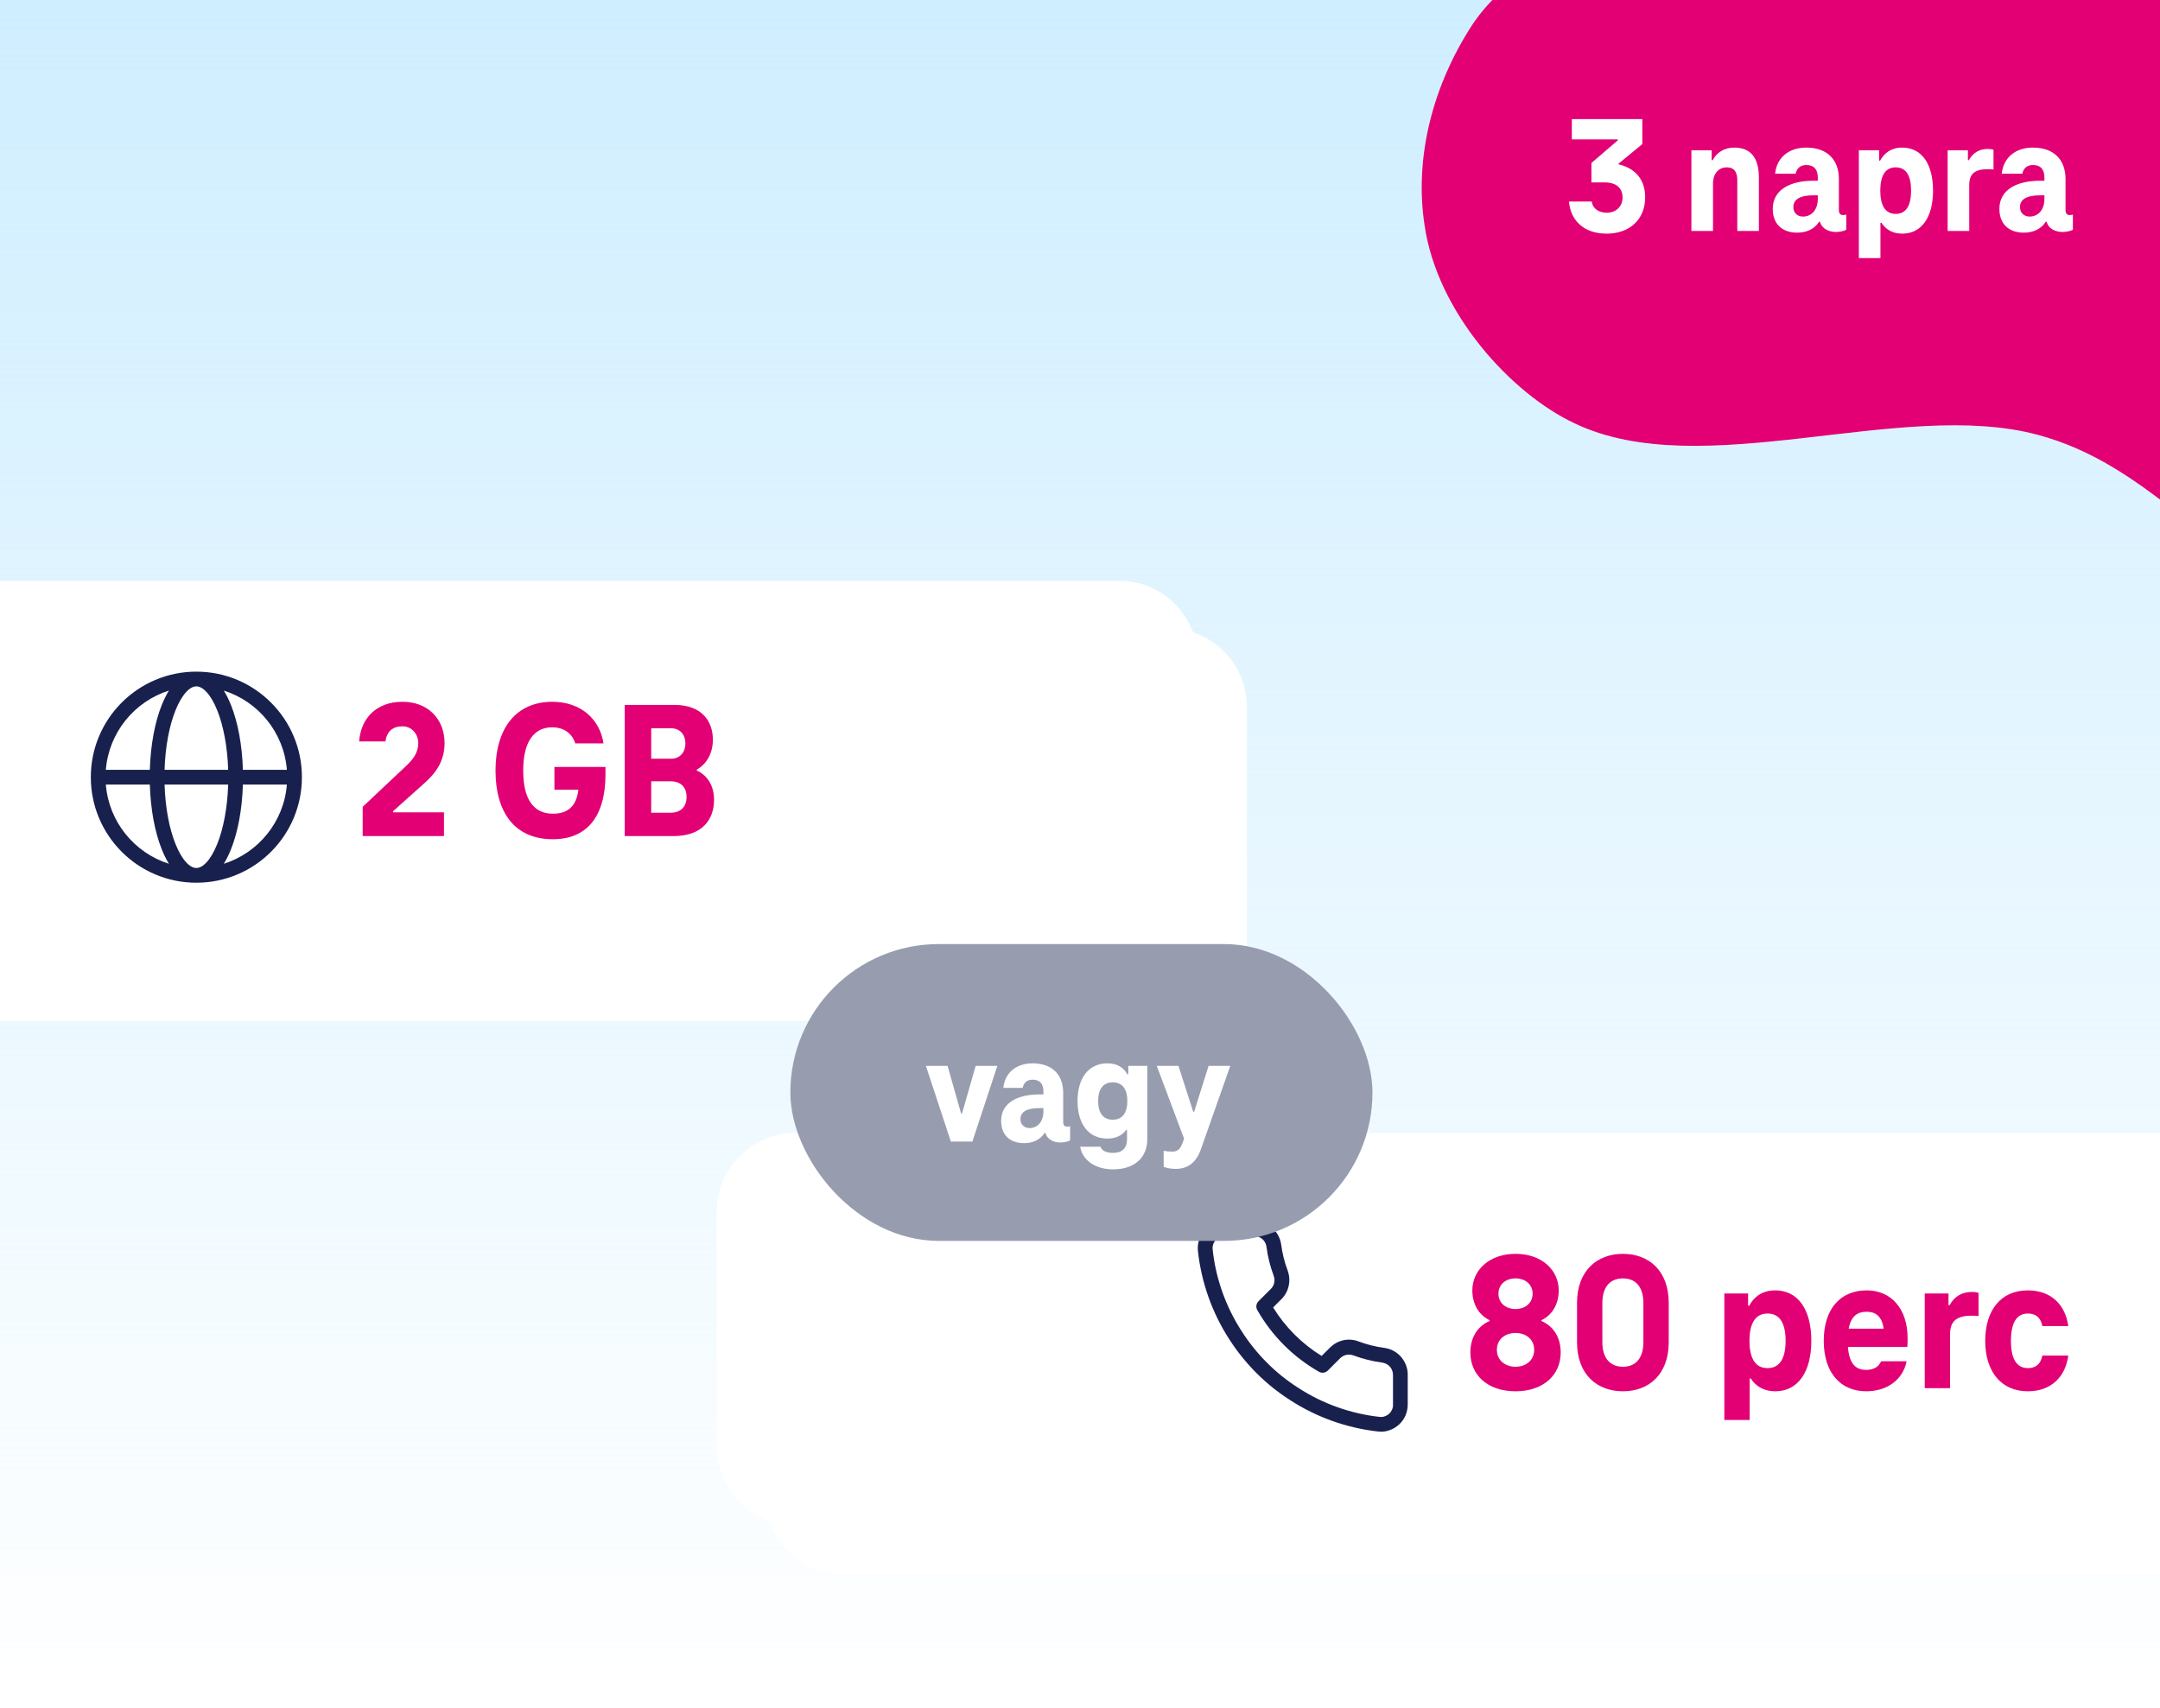 <svg width="220" height="174" viewBox="0 0 220 174" fill="none" xmlns="http://www.w3.org/2000/svg">
<g clip-path="url(#clip0_1308_3434)">
<rect width="220" height="173.101" fill="url(#paint0_linear_1308_3434)"/>
<g filter="url(#filter0_d_1308_3434)">
<path d="M0 60H119C123.418 60 127 63.582 127 68V92C127 96.418 123.418 100 119 100H0V60Z" fill="white"/>
<path fill-rule="evenodd" clip-rule="evenodd" d="M10.78 79.25H15.261C15.334 76.711 15.776 74.398 16.475 72.65C16.69 72.112 16.934 71.617 17.207 71.179C13.692 72.291 11.085 75.446 10.78 79.25ZM20 69.25C14.063 69.25 9.25 74.063 9.25 80C9.25 85.937 14.063 90.75 20 90.75C25.937 90.75 30.75 85.937 30.75 80C30.75 74.063 25.937 69.25 20 69.25ZM20 70.75C19.72 70.75 19.378 70.888 18.988 71.301C18.596 71.715 18.209 72.355 17.868 73.207C17.252 74.749 16.834 76.865 16.761 79.25H23.239C23.166 76.865 22.748 74.749 22.132 73.207C21.791 72.355 21.404 71.715 21.012 71.301C20.622 70.888 20.28 70.75 20 70.75ZM24.739 79.25C24.666 76.711 24.224 74.398 23.525 72.65C23.31 72.112 23.066 71.617 22.793 71.179C26.308 72.291 28.915 75.446 29.22 79.25H24.739ZM23.239 80.75H16.761C16.834 83.135 17.252 85.251 17.868 86.793C18.209 87.645 18.596 88.285 18.988 88.699C19.378 89.111 19.72 89.25 20 89.25C20.28 89.25 20.622 89.111 21.012 88.699C21.404 88.285 21.791 87.645 22.132 86.793C22.748 85.251 23.166 83.135 23.239 80.75ZM22.793 88.821C23.066 88.383 23.31 87.887 23.525 87.35C24.224 85.602 24.666 83.289 24.739 80.75H29.22C28.915 84.554 26.308 87.709 22.793 88.821ZM17.207 88.821C16.934 88.383 16.69 87.887 16.475 87.35C15.776 85.602 15.334 83.289 15.261 80.75H10.78C11.085 84.554 13.692 87.709 17.207 88.821Z" fill="#18214D"/>
<path d="M36.94 86V83.02L41.4 78.82C42.02 78.22 42.6 77.56 42.6 76.52C42.6 75.66 41.98 74.82 41 74.82C40.02 74.82 39.4 75.32 39.26 76.36H36.58C36.74 74.08 38.26 72.32 41 72.32C43.58 72.32 45.28 74.08 45.28 76.52C45.28 78.38 44.38 79.58 43.24 80.6L40.04 83.46V83.58H45.22V86H36.94ZM56.469 78.96H61.669V79.7C61.669 84.12 59.69 86.32 56.309 86.32C52.429 86.32 50.469 83.6 50.469 79.32C50.469 75.04 52.55 72.32 56.249 72.32C59.13 72.32 61.09 74.06 61.469 76.56H58.59C58.289 75.56 57.429 74.92 56.249 74.92C54.349 74.92 53.289 76.44 53.289 79.32C53.289 82.2 54.309 83.72 56.309 83.72C57.749 83.72 58.69 83.06 58.91 81.28H56.469V78.96ZM70.967 79.32C72.087 79.84 72.727 80.9 72.727 82.3C72.727 84.34 71.507 86 68.607 86H63.627V72.64H68.707C71.447 72.64 72.607 74.26 72.607 76.18C72.607 77.56 71.987 78.64 70.967 79.24V79.32ZM68.347 75.02H66.327V78.12H68.347C69.247 78.12 69.807 77.48 69.807 76.56C69.807 75.62 69.227 75.02 68.347 75.02ZM68.287 83.62C69.347 83.62 69.927 83.02 69.927 82C69.927 81.02 69.347 80.42 68.287 80.42H66.327V83.62H68.287Z" fill="#E20074"/>
</g>
<g filter="url(#filter1_d_1308_3434)">
<path d="M78 124.396C78 119.977 81.582 116.396 86 116.396H225V156.396H86C81.582 156.396 78 152.814 78 148.396V124.396Z" fill="white"/>
<path d="M145.64 146.826C145.56 146.826 145.47 146.826 145.39 146.816C142.2 146.466 139.1 145.366 136.42 143.626C133.93 142.046 131.78 139.886 130.19 137.396C128.45 134.706 127.35 131.596 127.01 128.406C126.97 128.016 127.01 127.636 127.14 127.266C127.26 126.896 127.46 126.576 127.72 126.286C127.98 126.006 128.29 125.776 128.64 125.626C128.99 125.476 129.36 125.396 129.75 125.396H132.75C133.38 125.386 134.06 125.626 134.56 126.066C135.07 126.506 135.4 127.106 135.49 127.766C135.61 128.676 135.83 129.566 136.15 130.416C136.33 130.906 136.37 131.436 136.26 131.956C136.15 132.476 135.9 132.946 135.53 133.316L134.67 134.176C135.91 136.186 137.6 137.876 139.61 139.116L140.47 138.256C140.85 137.886 141.32 137.626 141.83 137.516C142.35 137.406 142.88 137.446 143.37 137.636C144.22 137.956 145.11 138.176 146.01 138.296C146.69 138.396 147.3 138.726 147.73 139.246C148.16 139.766 148.4 140.416 148.38 141.086V144.076C148.38 144.446 148.3 144.836 148.15 145.186C148 145.536 147.77 145.846 147.49 146.106C147.2 146.366 146.88 146.566 146.51 146.686C146.22 146.786 145.93 146.836 145.63 146.836L145.64 146.826ZM132.77 126.896H129.75C129.58 126.896 129.4 126.936 129.25 127.006C129.09 127.076 128.95 127.176 128.83 127.306C128.71 127.436 128.62 127.586 128.57 127.746C128.51 127.916 128.49 128.086 128.51 128.256C128.82 131.206 129.84 134.086 131.46 136.586C132.93 138.896 134.92 140.896 137.23 142.366C139.72 143.986 142.59 145.006 145.54 145.326C145.7 145.346 145.87 145.326 146.04 145.266C146.2 145.206 146.35 145.126 146.48 145.006C146.61 144.886 146.71 144.746 146.78 144.586C146.85 144.426 146.89 144.256 146.88 144.086V141.066C146.88 140.756 146.78 140.466 146.58 140.226C146.38 139.996 146.11 139.846 145.8 139.796C144.8 139.666 143.8 139.416 142.83 139.056C142.6 138.976 142.36 138.956 142.13 139.006C141.89 139.056 141.68 139.176 141.51 139.336L140.24 140.606C140 140.846 139.63 140.896 139.34 140.726C136.72 139.236 134.55 137.066 133.06 134.446C132.89 134.156 132.94 133.786 133.18 133.546L134.45 132.276C134.62 132.106 134.73 131.896 134.78 131.656C134.83 131.426 134.81 131.176 134.73 130.956C134.37 129.996 134.12 128.996 133.99 127.976C133.95 127.686 133.8 127.406 133.57 127.206C133.34 127.016 133.05 126.906 132.76 126.906L132.77 126.896Z" fill="#18214D"/>
<path d="M154.76 138.776C154.76 137.236 155.48 136.096 156.72 135.556V135.476C155.6 134.936 154.96 133.816 154.96 132.436C154.96 130.416 156.64 128.716 159.36 128.716C162.08 128.716 163.76 130.416 163.76 132.436C163.76 133.816 163.12 134.936 162 135.476V135.556C163.24 136.096 163.96 137.236 163.96 138.776C163.96 141.036 162.22 142.716 159.36 142.716C156.5 142.716 154.76 141.036 154.76 138.776ZM157.62 132.776C157.62 133.716 158.36 134.336 159.36 134.336C160.36 134.336 161.1 133.716 161.1 132.776C161.1 131.836 160.36 131.216 159.36 131.216C158.36 131.216 157.62 131.836 157.62 132.776ZM157.46 138.496C157.46 139.536 158.28 140.216 159.36 140.216C160.44 140.216 161.26 139.536 161.26 138.496C161.26 137.436 160.44 136.776 159.36 136.776C158.28 136.776 157.46 137.436 157.46 138.496ZM170.303 142.716C167.683 142.716 165.623 141.016 165.623 137.716V133.716C165.623 130.416 167.683 128.716 170.303 128.716C172.923 128.716 174.963 130.416 174.963 133.716V137.716C174.963 141.016 172.923 142.716 170.303 142.716ZM170.303 140.216C171.483 140.216 172.383 139.476 172.383 137.696V133.736C172.383 131.956 171.483 131.216 170.303 131.216C169.103 131.216 168.203 131.956 168.203 133.736V137.696C168.203 139.476 169.103 140.216 170.303 140.216ZM185.807 132.436C188.167 132.436 189.487 134.436 189.487 137.576C189.487 140.696 188.167 142.716 185.807 142.716C184.627 142.716 183.807 142.176 183.327 141.416H183.207V145.636H180.627V132.756H183.047V133.996H183.167C183.647 133.096 184.487 132.436 185.807 132.436ZM185.027 140.356C186.267 140.356 186.867 139.376 186.867 137.576C186.867 135.776 186.267 134.796 185.027 134.796C183.787 134.796 183.187 135.796 183.187 137.576C183.187 139.356 183.787 140.356 185.027 140.356ZM199.293 137.296C199.293 137.636 199.293 137.976 199.253 138.196H193.213C193.353 140.016 194.093 140.536 195.073 140.536C195.833 140.536 196.353 140.236 196.593 139.656H199.193C198.813 141.556 197.193 142.716 195.073 142.716C192.493 142.716 190.753 140.856 190.753 137.576C190.753 134.336 192.433 132.436 195.133 132.436C197.653 132.436 199.293 134.356 199.293 137.296ZM195.133 134.616C194.193 134.616 193.533 135.036 193.293 136.336H196.853C196.673 135.036 195.993 134.616 195.133 134.616ZM205.838 132.596C206.058 132.596 206.298 132.616 206.518 132.696V135.056C206.258 135.016 206.018 135.016 205.817 135.016C204.258 135.016 203.618 135.596 203.618 136.896V142.396H201.038V132.756H203.458V133.936H203.578C204.038 133.076 204.818 132.596 205.838 132.596ZM207.198 137.576C207.198 134.456 208.798 132.436 211.538 132.436C213.958 132.436 215.378 133.956 215.658 136.076H213.018C212.858 135.256 212.398 134.796 211.538 134.796C210.378 134.796 209.818 135.776 209.818 137.576C209.818 139.376 210.378 140.356 211.538 140.356C212.398 140.356 212.858 139.896 213.018 139.076H215.658C215.378 141.196 213.958 142.716 211.538 142.716C208.798 142.716 207.198 140.676 207.198 137.576Z" fill="#E20074"/>
</g>
<g filter="url(#filter2_d_1308_3434)">
<path d="M0 55.163H114C118.418 55.163 122 58.745 122 63.163V87.163C122 91.581 118.418 95.163 114 95.163H0V55.163Z" fill="white"/>
<path fill-rule="evenodd" clip-rule="evenodd" d="M10.78 74.413H15.261C15.334 71.873 15.776 69.561 16.475 67.813C16.69 67.275 16.934 66.779 17.207 66.342C13.692 67.454 11.085 70.609 10.78 74.413ZM20 64.413C14.063 64.413 9.25 69.226 9.25 75.163C9.25 81.1 14.063 85.913 20 85.913C25.937 85.913 30.75 81.1 30.75 75.163C30.75 69.226 25.937 64.413 20 64.413ZM20 65.913C19.72 65.913 19.378 66.051 18.988 66.464C18.596 66.878 18.209 67.518 17.868 68.37C17.252 69.911 16.834 72.028 16.761 74.413H23.239C23.166 72.028 22.748 69.911 22.132 68.37C21.791 67.518 21.404 66.878 21.012 66.464C20.622 66.051 20.28 65.913 20 65.913ZM24.739 74.413C24.666 71.873 24.224 69.561 23.525 67.813C23.31 67.275 23.066 66.779 22.793 66.342C26.308 67.454 28.915 70.609 29.22 74.413H24.739ZM23.239 75.913H16.761C16.834 78.298 17.252 80.414 17.868 81.955C18.209 82.808 18.596 83.447 18.988 83.862C19.378 84.274 19.72 84.413 20 84.413C20.28 84.413 20.622 84.274 21.012 83.862C21.404 83.447 21.791 82.808 22.132 81.955C22.748 80.414 23.166 78.298 23.239 75.913ZM22.793 83.984C23.066 83.546 23.31 83.05 23.525 82.512C24.224 80.765 24.666 78.452 24.739 75.913H29.22C28.915 79.717 26.308 82.872 22.793 83.984ZM17.207 83.984C16.934 83.546 16.69 83.05 16.475 82.512C15.776 80.765 15.334 78.452 15.261 75.913H10.78C11.085 79.717 13.692 82.872 17.207 83.984Z" fill="#18214D"/>
<path d="M36.94 81.163V78.183L41.4 73.983C42.02 73.383 42.6 72.723 42.6 71.683C42.6 70.823 41.98 69.983 41 69.983C40.02 69.983 39.4 70.483 39.26 71.523H36.58C36.74 69.243 38.26 67.483 41 67.483C43.58 67.483 45.28 69.243 45.28 71.683C45.28 73.543 44.38 74.743 43.24 75.763L40.04 78.623V78.743H45.22V81.163H36.94ZM56.469 74.123H61.669V74.863C61.669 79.283 59.69 81.483 56.309 81.483C52.429 81.483 50.469 78.763 50.469 74.483C50.469 70.203 52.55 67.483 56.249 67.483C59.13 67.483 61.09 69.223 61.469 71.723H58.59C58.289 70.723 57.429 70.083 56.249 70.083C54.349 70.083 53.289 71.603 53.289 74.483C53.289 77.363 54.309 78.883 56.309 78.883C57.749 78.883 58.69 78.223 58.91 76.443H56.469V74.123ZM70.967 74.483C72.087 75.003 72.727 76.063 72.727 77.463C72.727 79.503 71.507 81.163 68.607 81.163H63.627V67.803H68.707C71.447 67.803 72.607 69.423 72.607 71.343C72.607 72.723 71.987 73.803 70.967 74.403V74.483ZM68.347 70.183H66.327V73.283H68.347C69.247 73.283 69.807 72.643 69.807 71.723C69.807 70.783 69.227 70.183 68.347 70.183ZM68.287 78.783C69.347 78.783 69.927 78.183 69.927 77.163C69.927 76.183 69.347 75.583 68.287 75.583H66.327V78.783H68.287Z" fill="#E20074"/>
</g>
<g filter="url(#filter3_d_1308_3434)">
<path d="M73 119.396C73 114.977 76.582 111.396 81 111.396H220V151.396H81C76.582 151.396 73 147.814 73 143.396V119.396Z" fill="white"/>
<path d="M140.64 141.826C140.56 141.826 140.47 141.826 140.39 141.816C137.2 141.466 134.1 140.366 131.42 138.626C128.93 137.046 126.78 134.886 125.19 132.396C123.45 129.706 122.35 126.596 122.01 123.406C121.97 123.016 122.01 122.636 122.14 122.266C122.26 121.896 122.46 121.576 122.72 121.286C122.98 121.006 123.29 120.776 123.64 120.626C123.99 120.476 124.36 120.396 124.75 120.396H127.75C128.38 120.386 129.06 120.626 129.56 121.066C130.07 121.506 130.4 122.106 130.49 122.766C130.61 123.676 130.83 124.566 131.15 125.416C131.33 125.906 131.37 126.436 131.26 126.956C131.15 127.476 130.9 127.946 130.53 128.316L129.67 129.176C130.91 131.186 132.6 132.876 134.61 134.116L135.47 133.256C135.85 132.886 136.32 132.626 136.83 132.516C137.35 132.406 137.88 132.446 138.37 132.636C139.22 132.956 140.11 133.176 141.01 133.296C141.69 133.396 142.3 133.726 142.73 134.246C143.16 134.766 143.4 135.416 143.38 136.086V139.076C143.38 139.446 143.3 139.836 143.15 140.186C143 140.536 142.77 140.846 142.49 141.106C142.2 141.366 141.88 141.566 141.51 141.686C141.22 141.786 140.93 141.836 140.63 141.836L140.64 141.826ZM127.77 121.896H124.75C124.58 121.896 124.4 121.936 124.25 122.006C124.09 122.076 123.95 122.176 123.83 122.306C123.71 122.436 123.62 122.586 123.57 122.746C123.51 122.916 123.49 123.086 123.51 123.256C123.82 126.206 124.84 129.086 126.46 131.586C127.93 133.896 129.92 135.896 132.23 137.366C134.72 138.986 137.59 140.006 140.54 140.326C140.7 140.346 140.87 140.326 141.04 140.266C141.2 140.206 141.35 140.126 141.48 140.006C141.61 139.886 141.71 139.746 141.78 139.586C141.85 139.426 141.89 139.256 141.88 139.086V136.066C141.88 135.756 141.78 135.466 141.58 135.226C141.38 134.996 141.11 134.846 140.8 134.796C139.8 134.666 138.8 134.416 137.83 134.056C137.6 133.976 137.36 133.956 137.13 134.006C136.89 134.056 136.68 134.176 136.51 134.336L135.24 135.606C135 135.846 134.63 135.896 134.34 135.726C131.72 134.236 129.55 132.066 128.06 129.446C127.89 129.156 127.94 128.786 128.18 128.546L129.45 127.276C129.62 127.106 129.73 126.896 129.78 126.656C129.83 126.426 129.81 126.176 129.73 125.956C129.37 124.996 129.12 123.996 128.99 122.976C128.95 122.686 128.8 122.406 128.57 122.206C128.34 122.016 128.05 121.906 127.76 121.906L127.77 121.896Z" fill="#18214D"/>
<path d="M149.76 133.776C149.76 132.236 150.48 131.096 151.72 130.556V130.476C150.6 129.936 149.96 128.816 149.96 127.436C149.96 125.416 151.64 123.716 154.36 123.716C157.08 123.716 158.76 125.416 158.76 127.436C158.76 128.816 158.12 129.936 157 130.476V130.556C158.24 131.096 158.96 132.236 158.96 133.776C158.96 136.036 157.22 137.716 154.36 137.716C151.5 137.716 149.76 136.036 149.76 133.776ZM152.62 127.776C152.62 128.716 153.36 129.336 154.36 129.336C155.36 129.336 156.1 128.716 156.1 127.776C156.1 126.836 155.36 126.216 154.36 126.216C153.36 126.216 152.62 126.836 152.62 127.776ZM152.46 133.496C152.46 134.536 153.28 135.216 154.36 135.216C155.44 135.216 156.26 134.536 156.26 133.496C156.26 132.436 155.44 131.776 154.36 131.776C153.28 131.776 152.46 132.436 152.46 133.496ZM165.303 137.716C162.683 137.716 160.623 136.016 160.623 132.716V128.716C160.623 125.416 162.683 123.716 165.303 123.716C167.923 123.716 169.963 125.416 169.963 128.716V132.716C169.963 136.016 167.923 137.716 165.303 137.716ZM165.303 135.216C166.483 135.216 167.383 134.476 167.383 132.696V128.736C167.383 126.956 166.483 126.216 165.303 126.216C164.103 126.216 163.203 126.956 163.203 128.736V132.696C163.203 134.476 164.103 135.216 165.303 135.216ZM180.807 127.436C183.167 127.436 184.487 129.436 184.487 132.576C184.487 135.696 183.167 137.716 180.807 137.716C179.627 137.716 178.807 137.176 178.327 136.416H178.207V140.636H175.627V127.756H178.047V128.996H178.167C178.647 128.096 179.487 127.436 180.807 127.436ZM180.027 135.356C181.267 135.356 181.867 134.376 181.867 132.576C181.867 130.776 181.267 129.796 180.027 129.796C178.787 129.796 178.187 130.796 178.187 132.576C178.187 134.356 178.787 135.356 180.027 135.356ZM194.293 132.296C194.293 132.636 194.293 132.976 194.253 133.196H188.213C188.353 135.016 189.093 135.536 190.073 135.536C190.833 135.536 191.353 135.236 191.593 134.656H194.193C193.813 136.556 192.193 137.716 190.073 137.716C187.493 137.716 185.753 135.856 185.753 132.576C185.753 129.336 187.433 127.436 190.133 127.436C192.653 127.436 194.293 129.356 194.293 132.296ZM190.133 129.616C189.193 129.616 188.533 130.036 188.293 131.336H191.853C191.673 130.036 190.993 129.616 190.133 129.616ZM200.838 127.596C201.058 127.596 201.298 127.616 201.518 127.696V130.056C201.258 130.016 201.018 130.016 200.817 130.016C199.258 130.016 198.618 130.596 198.618 131.896V137.396H196.038V127.756H198.458V128.936H198.578C199.038 128.076 199.818 127.596 200.838 127.596ZM202.198 132.576C202.198 129.456 203.798 127.436 206.538 127.436C208.958 127.436 210.378 128.956 210.658 131.076H208.018C207.858 130.256 207.398 129.796 206.538 129.796C205.378 129.796 204.818 130.776 204.818 132.576C204.818 134.376 205.378 135.356 206.538 135.356C207.398 135.356 207.858 134.896 208.018 134.076H210.658C210.378 136.196 208.958 137.716 206.538 137.716C203.798 137.716 202.198 135.676 202.198 132.576Z" fill="#E20074"/>
</g>
<g filter="url(#filter4_d_1308_3434)">
<rect x="80.5" y="88.163" width="59.287" height="30.233" rx="15.116" fill="#979DAF"/>
<path d="M99.375 100.567H101.583L99.039 108.279H96.847L94.303 100.567H96.511L97.887 105.415H97.983L99.375 100.567ZM108.672 106.759C108.816 106.759 108.912 106.743 108.992 106.711V108.167C108.752 108.295 108.32 108.375 108.016 108.375C107.408 108.375 106.688 108.135 106.48 107.399H106.4C105.936 108.119 105.168 108.439 104.304 108.439C102.832 108.439 101.968 107.575 101.968 106.167C101.968 104.343 103.616 103.479 105.856 103.479H106.272V103.175C106.272 102.423 105.936 101.975 105.168 101.975C104.576 101.975 104.256 102.327 104.16 102.807H102.192C102.352 101.239 103.536 100.311 105.168 100.311C107.216 100.311 108.288 101.511 108.288 103.319V106.295C108.288 106.615 108.448 106.759 108.672 106.759ZM103.936 106.007C103.936 106.567 104.352 106.903 104.848 106.903C105.76 106.903 106.272 106.151 106.272 105.239V104.871H105.856C104.592 104.871 103.936 105.239 103.936 106.007ZM114.918 100.567H116.854V108.039C116.854 109.847 115.622 111.111 113.366 111.111C111.398 111.111 110.198 110.023 110.022 108.807H112.086C112.23 109.207 112.662 109.431 113.366 109.431C114.326 109.431 114.79 108.903 114.79 108.071V107.095H114.694C114.326 107.623 113.686 107.975 112.79 107.975C110.87 107.975 109.75 106.487 109.75 104.151C109.75 101.815 110.87 100.311 112.79 100.311C113.814 100.311 114.47 100.775 114.822 101.431H114.918V100.567ZM113.334 106.055C114.326 106.055 114.822 105.335 114.822 104.151C114.822 102.951 114.326 102.247 113.334 102.247C112.342 102.247 111.846 102.951 111.846 104.151C111.846 105.335 112.342 106.055 113.334 106.055ZM123.098 100.567H125.306L122.298 109.111C121.882 110.279 121.082 111.063 119.77 111.063C119.37 111.063 118.922 111.015 118.522 110.855V109.207C118.762 109.271 119.066 109.303 119.37 109.303C119.882 109.303 120.186 109.111 120.426 108.455L120.602 107.991L117.818 100.567H120.026L121.53 105.239H121.626L123.098 100.567Z" fill="white"/>
</g>
<path d="M246.559 -64.862C237.097 -68.224 225.842 -66.741 218.023 -60.564C211.858 -55.714 207.884 -48.454 203.542 -41.821C197.071 -32.188 189.055 -23.528 179.807 -16.253C171.273 -9.526 155.889 -6.463 149.951 2.533C146.008 8.575 144.019 15.902 145.092 22.924C146.368 31.836 153.903 40.09 160.385 43.126C173.397 49.332 193.584 40.532 207.559 44.293C218.866 47.319 224.52 56.676 235.433 60.743C244.625 64.198 255.512 62.089 262.968 55.735C270.424 49.382 274.138 39.194 272.853 29.381C272.007 22.582 268.779 16.308 266.763 9.613L266.716 9.478C264.752 3.369 264.632 -3.077 266.093 -9.316C266.523 -11.124 266.953 -12.933 267.248 -14.694C269.164 -24.41 269.993 -34.654 266.909 -43.997C263.644 -53.427 256.067 -61.365 246.559 -64.862Z" fill="#E20074"/>
<path d="M164.853 16.739C166.541 17.132 167.564 18.274 167.564 20.099C167.564 22.367 165.961 23.8 163.642 23.8C161.186 23.8 159.941 22.316 159.804 20.526H162.124C162.226 21.293 162.891 21.668 163.642 21.668C164.614 21.668 165.262 21.02 165.262 20.116C165.262 19.212 164.682 18.581 163.437 18.581H162.09V16.603L164.767 14.301V14.198H160.094V12.135H167.274V14.676L164.853 16.671V16.739ZM176.639 15.034C178.31 15.034 179.146 16.074 179.146 18.087V23.527H176.946V18.36C176.946 17.558 176.656 17.047 175.872 17.047C175.036 17.047 174.473 17.695 174.473 18.701V23.527H172.273V15.307H174.337V16.313H174.439C174.866 15.512 175.65 15.034 176.639 15.034ZM187.704 21.907C187.857 21.907 187.96 21.89 188.045 21.856V23.408C187.789 23.544 187.329 23.629 187.005 23.629C186.356 23.629 185.589 23.374 185.367 22.589H185.282C184.787 23.357 183.969 23.698 183.048 23.698C181.479 23.698 180.558 22.777 180.558 21.276C180.558 19.332 182.315 18.411 184.702 18.411H185.146V18.087C185.146 17.285 184.787 16.808 183.969 16.808C183.338 16.808 182.997 17.183 182.894 17.695H180.797C180.967 16.023 182.229 15.034 183.969 15.034C186.152 15.034 187.294 16.313 187.294 18.24V21.412C187.294 21.753 187.465 21.907 187.704 21.907ZM182.656 21.105C182.656 21.702 183.099 22.06 183.628 22.06C184.6 22.06 185.146 21.259 185.146 20.287V19.895H184.702C183.355 19.895 182.656 20.287 182.656 21.105ZM193.745 15.034C195.757 15.034 196.883 16.739 196.883 19.417C196.883 22.078 195.757 23.8 193.745 23.8C192.738 23.8 192.039 23.34 191.63 22.691H191.528V26.29H189.328V15.307H191.391V16.364H191.493C191.903 15.597 192.619 15.034 193.745 15.034ZM193.079 21.788C194.137 21.788 194.648 20.952 194.648 19.417C194.648 17.882 194.137 17.047 193.079 17.047C192.022 17.047 191.51 17.899 191.51 19.417C191.51 20.935 192.022 21.788 193.079 21.788ZM202.464 15.171C202.652 15.171 202.856 15.188 203.044 15.256V17.268C202.822 17.234 202.617 17.234 202.447 17.234C201.117 17.234 200.571 17.729 200.571 18.837V23.527H198.371V15.307H200.435V16.313H200.537C200.929 15.58 201.594 15.171 202.464 15.171ZM210.787 21.907C210.94 21.907 211.043 21.89 211.128 21.856V23.408C210.872 23.544 210.412 23.629 210.088 23.629C209.44 23.629 208.672 23.374 208.451 22.589H208.365C207.871 23.357 207.052 23.698 206.131 23.698C204.562 23.698 203.641 22.777 203.641 21.276C203.641 19.332 205.398 18.411 207.785 18.411H208.229V18.087C208.229 17.285 207.871 16.808 207.052 16.808C206.421 16.808 206.08 17.183 205.978 17.695H203.88C204.051 16.023 205.313 15.034 207.052 15.034C209.235 15.034 210.378 16.313 210.378 18.24V21.412C210.378 21.753 210.548 21.907 210.787 21.907ZM205.739 21.105C205.739 21.702 206.182 22.06 206.711 22.06C207.683 22.06 208.229 21.259 208.229 20.287V19.895H207.785C206.438 19.895 205.739 20.287 205.739 21.105Z" fill="white"/>
</g>
<defs>
<filter id="filter0_d_1308_3434" x="-4" y="60" width="135" height="48" filterUnits="userSpaceOnUse" color-interpolation-filters="sRGB">
<feFlood flood-opacity="0" result="BackgroundImageFix"/>
<feColorMatrix in="SourceAlpha" type="matrix" values="0 0 0 0 0 0 0 0 0 0 0 0 0 0 0 0 0 0 127 0" result="hardAlpha"/>
<feOffset dy="4"/>
<feGaussianBlur stdDeviation="2"/>
<feColorMatrix type="matrix" values="0 0 0 0 0.094 0 0 0 0 0.129 0 0 0 0 0.302 0 0 0 0.1 0"/>
<feBlend mode="normal" in2="BackgroundImageFix" result="effect1_dropShadow_1308_3434"/>
<feBlend mode="normal" in="SourceGraphic" in2="effect1_dropShadow_1308_3434" result="shape"/>
</filter>
<filter id="filter1_d_1308_3434" x="74" y="116.396" width="155" height="48" filterUnits="userSpaceOnUse" color-interpolation-filters="sRGB">
<feFlood flood-opacity="0" result="BackgroundImageFix"/>
<feColorMatrix in="SourceAlpha" type="matrix" values="0 0 0 0 0 0 0 0 0 0 0 0 0 0 0 0 0 0 127 0" result="hardAlpha"/>
<feOffset dy="4"/>
<feGaussianBlur stdDeviation="2"/>
<feColorMatrix type="matrix" values="0 0 0 0 0.094 0 0 0 0 0.129 0 0 0 0 0.302 0 0 0 0.1 0"/>
<feBlend mode="normal" in2="BackgroundImageFix" result="effect1_dropShadow_1308_3434"/>
<feBlend mode="normal" in="SourceGraphic" in2="effect1_dropShadow_1308_3434" result="shape"/>
</filter>
<filter id="filter2_d_1308_3434" x="-4" y="55.163" width="130" height="48" filterUnits="userSpaceOnUse" color-interpolation-filters="sRGB">
<feFlood flood-opacity="0" result="BackgroundImageFix"/>
<feColorMatrix in="SourceAlpha" type="matrix" values="0 0 0 0 0 0 0 0 0 0 0 0 0 0 0 0 0 0 127 0" result="hardAlpha"/>
<feOffset dy="4"/>
<feGaussianBlur stdDeviation="2"/>
<feColorMatrix type="matrix" values="0 0 0 0 0.094 0 0 0 0 0.129 0 0 0 0 0.302 0 0 0 0.1 0"/>
<feBlend mode="normal" in2="BackgroundImageFix" result="effect1_dropShadow_1308_3434"/>
<feBlend mode="normal" in="SourceGraphic" in2="effect1_dropShadow_1308_3434" result="shape"/>
</filter>
<filter id="filter3_d_1308_3434" x="69" y="111.396" width="155" height="48" filterUnits="userSpaceOnUse" color-interpolation-filters="sRGB">
<feFlood flood-opacity="0" result="BackgroundImageFix"/>
<feColorMatrix in="SourceAlpha" type="matrix" values="0 0 0 0 0 0 0 0 0 0 0 0 0 0 0 0 0 0 127 0" result="hardAlpha"/>
<feOffset dy="4"/>
<feGaussianBlur stdDeviation="2"/>
<feColorMatrix type="matrix" values="0 0 0 0 0.094 0 0 0 0 0.129 0 0 0 0 0.302 0 0 0 0.1 0"/>
<feBlend mode="normal" in2="BackgroundImageFix" result="effect1_dropShadow_1308_3434"/>
<feBlend mode="normal" in="SourceGraphic" in2="effect1_dropShadow_1308_3434" result="shape"/>
</filter>
<filter id="filter4_d_1308_3434" x="70.5" y="86.163" width="79.287" height="50.233" filterUnits="userSpaceOnUse" color-interpolation-filters="sRGB">
<feFlood flood-opacity="0" result="BackgroundImageFix"/>
<feColorMatrix in="SourceAlpha" type="matrix" values="0 0 0 0 0 0 0 0 0 0 0 0 0 0 0 0 0 0 127 0" result="hardAlpha"/>
<feOffset dy="8"/>
<feGaussianBlur stdDeviation="5"/>
<feColorMatrix type="matrix" values="0 0 0 0 0.094 0 0 0 0 0.129 0 0 0 0 0.302 0 0 0 0.1 0"/>
<feBlend mode="normal" in2="BackgroundImageFix" result="effect1_dropShadow_1308_3434"/>
<feBlend mode="normal" in="SourceGraphic" in2="effect1_dropShadow_1308_3434" result="shape"/>
</filter>
<linearGradient id="paint0_linear_1308_3434" x1="110" y1="0" x2="110" y2="173.101" gradientUnits="userSpaceOnUse">
<stop stop-color="#CFEEFF"/>
<stop offset="1" stop-color="#CFEEFF" stop-opacity="0"/>
</linearGradient>
<clipPath id="clip0_1308_3434">
<rect width="220" height="173.101" fill="white"/>
</clipPath>
</defs>
</svg>
